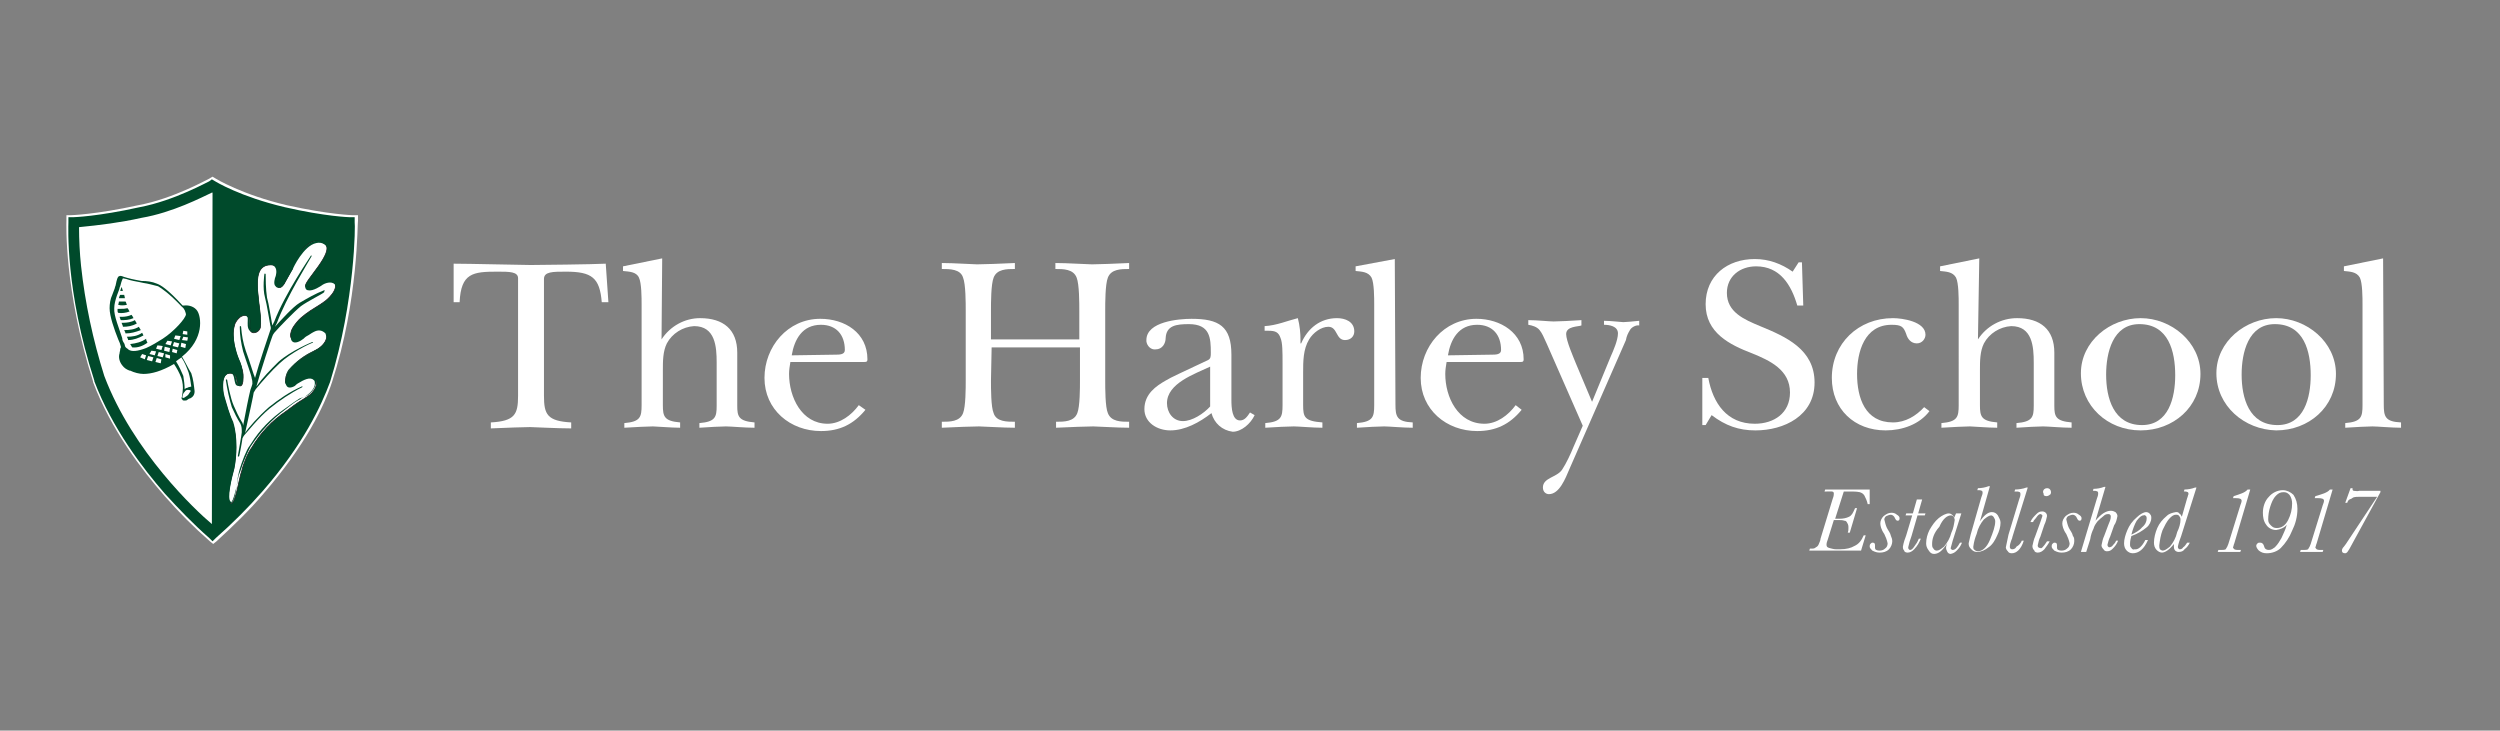<?xml version="1.0" encoding="utf-8"?>
<!-- Generator: Adobe Illustrator 22.0.0, SVG Export Plug-In . SVG Version: 6.00 Build 0)  -->
<svg version="1.1" id="Layer_1" xmlns="http://www.w3.org/2000/svg" xmlns:xlink="http://www.w3.org/1999/xlink" x="0px" y="0px"
	 viewBox="0 0 376.4 110" style="enable-background:new 0 0 376.4 110;" xml:space="preserve">
<rect x="0" y="0" width="376.4" height="110" fill="#808080" stroke="none"/>
<style type="text/css">
	.st0{fill:#FFFFFF;}
	.st1{fill:#004A2B;}
	.st2{fill:none;stroke:#1C1C1C;stroke-width:0.11;stroke-miterlimit:10;}
</style>
<title>Asset 1</title>
<g id="Layer_2_1_">
	<g id="Layer_1-2">
		<path class="st0" d="M53.9,33.2v-0.8h-0.8c0,0-3.6-0.1-9.9-1.5c-6.8-1.6-10.7-4-10.7-4L32,26.6l-0.5,0.3c-0.1,0-5.3,3-10.7,4l0,0
			c-6.4,1.4-10.1,1.5-10.1,1.5H10v0.8c0,0.4-0.4,10.3,4,24.2v0.1c2.7,7.2,7.4,13.3,10.8,17.2c2.1,2.4,4.4,4.7,6.8,6.8l0.5,0.4
			l0.5-0.4c2.5-2.3,5-4.7,7.1-7.2c6.3-7.3,9.1-13.1,10.3-16.8C54,45.2,53.8,33.3,53.9,33.2"/>
		<path class="st1" d="M31.9,78.9C29.5,76.9,20,68,15.7,56.6c-1.7-5.4-2.9-11-3.5-16.6c-0.2-1.9-0.3-3.9-0.3-5.8
			c3.1-0.3,6.3-0.7,9.4-1.4C26,32,30.4,29.7,31.9,29h0.1L31.9,78.9L31.9,78.9 M53.4,33.5v-0.8h-0.8c0,0-3.6-0.1-9.7-1.5
			c-6.8-1.6-10.5-3.9-10.5-3.9L31.9,27l-0.4,0.3c-0.1,0-5.2,2.9-10.5,3.9l0,0c-6.3,1.4-9.9,1.5-9.9,1.5h-0.8v0.8
			c0,0.5-0.5,10.2,3.9,23.8v0.1c2.7,7.1,7.3,13.1,10.6,16.9c2.1,2.3,4.3,4.6,6.7,6.7l0.5,0.5l0.5-0.5c2.5-2.2,4.9-4.6,7-7
			c6.2-7.1,8.9-13,10.2-16.5C53.5,45.2,53.5,33.6,53.4,33.5"/>
		<path class="st0" d="M48.9,36.7c1.6,1.2-3.2,5.7-2.9,6.4c0.3,0.5,1.8-0.4,2.1-0.5c0.5-0.4,1.7-0.8,2.2-0.2
			c0.9,1.2-1.3,2.9-1.3,2.9c-0.9,0.7-2.1,1.3-3,2c-0.5,0.4-0.9,0.7-1.3,1.2s-0.8,1-0.9,1.6c-0.1,0.3-0.1,0.6,0.1,0.9
			c0.4,0.4,1-0.1,1.5-0.4c0.5-0.4,1-0.7,1.5-1c0.7-0.4,1.4-0.4,2.1,0.3c0.4,0.4,0.4,1.9-1.6,2.9c-1.4,0.7-2.8,1.6-3.8,2.9
			c-0.5,0.6-0.8,1.6-0.5,2.1c0.3,0.4,0.9,0.2,1.2,0c0.8-0.4,2.2-1.6,3.1-0.8c0.7,0.7-0.1,2.1-1.1,2.7c-1.4,0.9-1.2,0.7-3.2,2.2
			c-2.1,1.4-3.9,3.3-5.2,5.5c-0.5,0.6-1.3,2.5-1.5,3.5c-0.4,1-0.9,4.9-1.6,4.9c-1.1,0,0.3-4.9,0.4-5.3c0.2-1,0.3-2.1,0.3-3.1
			c0-1.3-0.1-2.5-0.5-3.7c-0.5-1.3-0.9-2.5-1.3-3.9c-0.3-1-0.6-3.8,1.1-3.6c1.2,0.1,0.6,1.8,1.3,1.9c0.6,0.1,0.5-1.4,0.5-1.7
			c-0.1-1.4-1-2.5-1.3-4.3c-0.2-1-0.3-2.1,0-3.1c0.1-0.5,0.5-1,0.9-1.3c0.5-0.3,1.2-0.4,1.4,0.4c0.1,0.3-0.3,2,0.6,2
			c0.5,0,0.9-0.4,1-0.8l0,0c0.4-2.7-1.9-9,1.2-9.4c2.1-0.3,1.4,1.9,1.4,1.9s-0.3,1.1,0,1.4c0.5,0.4,1-0.5,1-0.5l1.2-2.2
			C43.6,40.3,46.3,34.8,48.9,36.7"/>
		<path class="st2" d="M48.9,36.7c1.6,1.2-3.2,5.7-2.9,6.4c0.3,0.5,1.8-0.4,2.1-0.5c0.5-0.4,1.7-0.8,2.2-0.2
			c0.9,1.2-1.3,2.9-1.3,2.9c-0.9,0.7-2.1,1.3-3,2c-0.5,0.4-0.9,0.7-1.3,1.2s-0.8,1-0.9,1.6c-0.1,0.3-0.1,0.6,0.1,0.9
			c0.4,0.4,1-0.1,1.5-0.4c0.5-0.4,1-0.7,1.5-1c0.7-0.4,1.4-0.4,2.1,0.3c0.4,0.4,0.4,1.9-1.6,2.9c-1.4,0.7-2.8,1.6-3.8,2.9
			c-0.5,0.6-0.8,1.6-0.5,2.1c0.3,0.4,0.9,0.2,1.2,0c0.8-0.4,2.2-1.6,3.1-0.8c0.7,0.7-0.1,2.1-1.1,2.7c-1.4,0.9-1.2,0.7-3.2,2.2
			c-2.1,1.4-3.9,3.3-5.2,5.5c-0.5,0.6-1.3,2.5-1.5,3.5c-0.4,1-0.9,4.9-1.6,4.9c-1.1,0,0.3-4.9,0.4-5.3c0.2-1,0.3-2.1,0.3-3.1
			c0-1.3-0.1-2.5-0.5-3.7c-0.5-1.3-0.9-2.5-1.3-3.9c-0.3-1-0.6-3.8,1.1-3.6c1.2,0.1,0.6,1.8,1.3,1.9c0.6,0.1,0.5-1.4,0.5-1.7
			c-0.1-1.4-1-2.5-1.3-4.3c-0.2-1-0.3-2.1,0-3.1c0.1-0.5,0.5-1,0.9-1.3c0.5-0.3,1.2-0.4,1.4,0.4c0.1,0.3-0.3,2,0.6,2
			c0.5,0,0.9-0.4,1-0.8l0,0c0.4-2.7-1.9-9,1.2-9.4c2.1-0.3,1.4,1.9,1.4,1.9s-0.3,1.1,0,1.4c0.5,0.4,1-0.5,1-0.5l1.2-2.2
			C43.6,40.3,46.3,34.7,48.9,36.7z"/>
		<path class="st1" d="M34.6,56.2c-0.3,0-0.4,0.1-0.6,0.3c-0.5,0.5-0.5,2.1-0.2,3.2c0.4,1.3,0.7,2.6,1.3,3.8
			c0.4,1.3,0.5,2.5,0.5,3.8c0,1.1-0.1,2.2-0.3,3.2c-0.5,1.8-1.1,4.5-0.6,5l0.1,0.1c0,0,0.2,0,0.5-1.1c0.2-0.7,0.4-1.5,0.5-2.3
			c0.1-0.6,0.3-1.1,0.4-1.3c0.3-1,1.1-2.9,1.5-3.6l0.2-0.3c1.4-2.1,3.1-3.9,5-5.3c1.4-1.1,1.7-1.3,2.3-1.6c0.2-0.2,0.5-0.3,0.9-0.5
			c0.7-0.5,1.3-1.2,1.3-1.8c0-0.3,0-0.5-0.2-0.6c-0.5-0.5-1.5,0-2.3,0.5c-0.2,0.1-0.4,0.3-0.5,0.4c-0.5,0.3-1.1,0.4-1.3-0.1
			c-0.4-0.6,0-1.7,0.5-2.3c1.1-1.3,2.4-2.3,3.9-2.9c1.3-0.6,1.5-1.3,1.6-1.8c0.1-0.3,0-0.5-0.1-0.8c-0.5-0.5-1.1-0.6-1.8-0.2
			c-0.4,0.2-0.6,0.4-1,0.6c-0.2,0.1-0.4,0.3-0.5,0.4c-0.5,0.4-1.3,0.8-1.7,0.4c-0.3-0.3-0.2-0.8-0.1-1c0.1-0.5,0.6-1.2,1-1.6l0,0
			c0.4-0.5,0.8-0.9,1.4-1.3c0.5-0.4,0.9-0.6,1.4-1c0.5-0.3,1.1-0.6,1.5-1.1c0,0,2-1.6,1.2-2.6c-0.5-0.5-1.5-0.2-2,0.2
			c0,0-1.3,0.9-2,0.7c-0.2,0-0.3-0.1-0.4-0.3c-0.2-0.4,0.3-0.9,1.2-2.2c0.9-1.2,2.2-2.9,2.1-3.8c0-0.2-0.1-0.3-0.3-0.5
			c-0.5-0.4-1-0.4-1.4-0.3c-1.9,0.4-3.5,3.8-3.5,3.9l-1.3,2.2c0,0.1-0.4,0.6-0.8,0.6c-0.2,0-0.4,0-0.5-0.2c-0.4-0.3-0.1-1.3,0-1.5
			c0,0,0.3-0.9-0.1-1.4c-0.2-0.3-0.5-0.4-1.1-0.3c-0.4,0-0.7,0.3-1,0.5c-0.8,1-0.5,3.3-0.3,5.3c0.2,1.3,0.3,2.5,0.2,3.3
			c0,0.5-0.5,1-1.1,1l0,0c-0.2,0-0.4-0.1-0.5-0.2c-0.4-0.4-0.3-1.1-0.3-1.5c0-0.1,0-0.3,0-0.4c0-0.2-0.2-0.3-0.3-0.4
			c-0.3-0.1-0.6,0-0.9,0.1c-0.4,0.3-0.7,0.6-0.8,1.2c-0.3,1-0.1,2.1,0,3c0.2,0.8,0.4,1.6,0.7,2.3c0.3,0.6,0.5,1.3,0.5,2.1l0,0
			c0.1,1,0,1.6-0.3,1.8c-0.1,0.1-0.3,0.1-0.4,0.1c-0.4-0.1-0.4-0.5-0.5-0.9c-0.1-0.6-0.2-1-0.7-1.1L34.6,56.2 M34.6,75.8
			c-0.2,0-0.3-0.1-0.4-0.2c-0.6-0.8,0.5-4.9,0.6-5.3c0.2-1,0.3-2.1,0.3-3.1c0-1.3-0.1-2.4-0.5-3.6c-0.5-1.3-0.9-2.5-1.3-3.9
			c-0.1-0.6-0.5-2.6,0.3-3.4c0.3-0.3,0.6-0.5,1-0.4c0.8,0.1,0.9,0.8,1,1.4c0.1,0.3,0.1,0.5,0.3,0.6c0.1,0,0.1,0,0.1,0
			c0.1-0.1,0.3-0.4,0.1-1.5l0,0c-0.1-0.7-0.3-1.3-0.5-2c-0.4-0.8-0.5-1.5-0.7-2.4c-0.2-0.9-0.4-2.2,0-3.2c0.1-0.5,0.5-1.1,1-1.3
			c0.4-0.2,0.8-0.3,1.2-0.1c0.3,0.1,0.5,0.3,0.5,0.5c0,0.2,0,0.4,0,0.5c0,0.4,0,1.1,0.2,1.4c0.1,0.1,0.2,0.1,0.2,0.1l0,0
			c0.4,0,0.7-0.3,0.8-0.7l0,0c0.1-0.8,0-2-0.2-3.3c-0.3-2.2-0.5-4.4,0.4-5.6c0.3-0.4,0.7-0.6,1.3-0.6c0.6-0.1,1.1,0.1,1.4,0.4
			c0.5,0.6,0.2,1.6,0.2,1.7c-0.2,0.5-0.2,1.1-0.1,1.2h0.1c0.2,0,0.5-0.4,0.5-0.5l1.2-2.2c0.1-0.2,1.7-3.5,3.8-4
			c0.6-0.2,1.3,0,1.7,0.4c0.2,0.2,0.4,0.4,0.4,0.6c0.2,1-1.1,2.7-2.1,4c-0.5,0.7-1.2,1.5-1.2,1.8l0.1,0.1c0.4,0.1,1.3-0.5,1.7-0.7
			c0.5-0.4,1.8-0.9,2.4-0.1c1,1.3-1.2,3.1-1.3,3.1c-0.5,0.4-1,0.7-1.6,1.1c-0.5,0.3-1,0.6-1.4,0.9c-0.5,0.4-0.9,0.7-1.3,1.2l0,0
			c-0.4,0.5-0.8,1-0.9,1.5c0,0.2-0.1,0.5,0,0.7c0.3,0.3,0.9-0.2,1.3-0.5c0.2-0.1,0.4-0.3,0.5-0.4c0.4-0.3,0.6-0.5,1-0.6
			c0.9-0.5,1.7-0.4,2.3,0.3c0.2,0.4,0.3,0.7,0.2,1.1c-0.1,0.5-0.5,1.4-1.9,2c-1.4,0.6-2.7,1.6-3.8,2.8c-0.4,0.5-0.7,1.5-0.4,1.9
			c0.2,0.3,0.6,0.1,1,0c0.2-0.1,0.4-0.2,0.5-0.3c0.8-0.5,1.9-1.3,2.7-0.5c0.3,0.3,0.4,0.6,0.3,0.9c-0.1,0.7-0.6,1.5-1.4,2L45.1,60
			c-0.6,0.4-0.8,0.5-2.3,1.6c-2,1.4-3.7,3.1-5,5.2c-0.1,0.1-0.1,0.2-0.2,0.3c-0.5,0.6-1.2,2.5-1.5,3.5c-0.1,0.3-0.2,0.8-0.3,1.3
			C35.5,74.6,35.2,75.8,34.6,75.8L34.6,75.8"/>
		<path class="st1" d="M20.9,49.2c-0.6,0.4-1.4,0.5-2.2,0.5l0,0c0.1,0.2,0.2,0.4,0.2,0.5c0.8,0,1.5-0.2,2.3-0.5L20.9,49.2"/>
		<path class="st1" d="M21.4,50.1c-0.7,0.5-1.5,0.6-2.3,0.6c0.1,0.2,0.2,0.4,0.2,0.5c0.8,0,1.6-0.3,2.3-0.7L21.4,50.1"/>
		<path class="st1" d="M22.2,51.6C22.1,51.4,22,51.2,22,51c-0.7,0.5-1.5,0.7-2.4,0.8c0.1,0.2,0.2,0.3,0.3,0.5l0,0
			C20.7,52.4,21.5,52.1,22.2,51.6C22.2,51.7,22.2,51.7,22.2,51.6"/>
		<path class="st1" d="M17.9,44.9c0.3,0,0.5,0,0.9,0c0-0.2-0.1-0.4-0.1-0.5h-0.1c-0.2,0-0.4,0-0.5,0C18,44.5,18,44.6,17.9,44.9"/>
		<path class="st1" d="M18.5,43.8c-0.1-0.4-0.2-0.6-0.2-0.6s-0.1,0.3-0.2,0.6C18.3,43.8,18.4,43.8,18.5,43.8"/>
		<path class="st1" d="M20.1,47.9c-0.1-0.2-0.2-0.4-0.3-0.5c-0.4,0.2-1,0.3-1.4,0.3c-0.2,0-0.3,0-0.4,0c0.1,0.2,0.1,0.4,0.2,0.5
			C18.8,48.2,19.4,48.2,20.1,47.9"/>
		<path class="st1" d="M18.5,49.2c0.7,0,1.4-0.1,2.1-0.5l-0.3-0.5c-0.5,0.3-1.2,0.4-1.8,0.4c-0.1,0-0.2,0-0.2,0
			c0.1,0.2,0.1,0.3,0.2,0.5V49.2"/>
		<path class="st1" d="M19.1,45.9c-0.1-0.2-0.1-0.4-0.2-0.5c-0.2,0-0.4,0-0.5,0c-0.2,0-0.4,0-0.5,0c0,0.2-0.1,0.4-0.1,0.5
			C18.2,46,18.6,46,19.1,45.9"/>
		<path class="st1" d="M17.7,46.8c0,0.1,0,0.2,0.1,0.3c0.5,0.1,1.2,0,1.7-0.2c-0.1-0.2-0.2-0.4-0.3-0.5c-0.4,0.1-0.6,0.1-1,0.1
			c-0.2,0-0.4,0-0.5,0C17.7,46.6,17.7,46.7,17.7,46.8"/>
		<path class="st1" d="M28.2,58.4c-0.2,0-0.3,0.1-0.4,0.2c0-0.6-0.1-1.4-0.2-2c-0.3-0.7-0.6-1.4-1.1-2.2l0,0
			c0.1-0.1,0.3-0.2,0.4-0.3c0.1-0.1,0.2-0.1,0.3-0.2l0.1-0.1c0.5,0.7,0.8,1.5,1.1,2.3c0.2,0.7,0.3,1.3,0.4,2.1
			C28.4,58.3,28.3,58.3,28.2,58.4 M28.6,59c0,0.1-0.1,0.2-0.1,0.2c-0.1,0.2-0.3,0.4-0.5,0.5H28c-0.1,0.1-0.2,0.1-0.3,0.2
			c-0.1,0-0.1,0-0.2,0c-0.1-0.1,0-0.2,0-0.3c0-0.1,0-0.2,0.1-0.3c0-0.1,0.1-0.2,0.2-0.3c0.1-0.2,0.3-0.3,0.4-0.3
			c0.1,0,0.4,0,0.5,0.1C28.7,59,28.7,59,28.6,59 M18.4,50.9c-0.4-1.3-1.3-3.4-1.2-4.5c0-0.6,0.2-1.3,0.4-1.9
			c0.1-0.3,0.2-0.5,0.3-0.8c0.1-0.2,0.1-0.5,0.2-0.6c0.1-0.4,0.2-0.8,0.4-1.2c0.1,0,0.4,0.1,0.5,0.1c0.3,0.1,0.6,0.2,1.1,0.3
			c0.5,0.1,1.1,0.2,1.5,0.3c0.7,0.1,1.4,0.3,2.2,0.5c0.5,0.3,1.6,1,3.6,3.1c0.4,0.3,0.5,0.7,0.6,1.1c0,0.6-1.8,2.6-3.5,3.7
			c-0.8,0.5-1.6,1-2.5,1.4c-1.3,0.5-2.2,0.6-2.7,0.2l-0.1-0.1c-0.2-0.1-0.4-0.3-0.4-0.5c0-0.1-0.1-0.3-0.1-0.3
			C18.5,51.4,18.4,51.2,18.4,50.9 M26,52.5l0.7,0.2l-0.1,0.5L25.9,53L26,52.5z M24.9,51.8l0.3-0.5l0.7,0.1L25.7,52L24.9,51.8z
			 M24.9,53.3l0.7,0.2L25.6,54l-0.7-0.2L24.9,53.3z M24.8,52.2l0.8,0.2L25.5,53l-0.8-0.2L24.8,52.2z M27,51.7l-0.2,0.6L26,52.1
			l0.2-0.6L27,51.7z M27,51.2L26.2,51l0.2-0.5l0.8,0.1L27,51.2z M27.5,50.3l0.1-0.5l0.6,0.1v0.5L27.5,50.3z M28,51.8l-0.1,0.6
			l-0.7-0.2l0.1-0.6L28,51.8z M27.4,51.2l0.2-0.5l0.7,0.1l-0.1,0.5L27.4,51.2z M23.7,53.6l0.2-0.6l0.8,0.2l-0.2,0.6L23.7,53.6z
			 M23.6,53.9l0.7,0.2l-0.1,0.6l-0.8-0.2L23.6,53.9z M22.5,53.3l0.3-0.5l0.7,0.1l-0.2,0.6L22.5,53.3z M22.3,53.6l0.8,0.2l-0.2,0.6
			l-0.8-0.2L22.3,53.6z M24.5,52.1l-0.2,0.6l-0.8-0.2l0.2-0.5C23.9,52,24.5,52.1,24.5,52.1 M22,53.5l-0.2,0.6l-0.7-0.3l0.3-0.5
			L22,53.5z M27.4,53.7c3.4-2.7,2.9-6,2.3-6.9c-0.4-0.6-1.2-0.9-2-0.8h-0.2l-0.1-0.1c-2.1-2.3-3.2-3-3.8-3.2
			c-0.7-0.3-1.5-0.4-2.3-0.4c-0.5-0.1-1.1-0.2-1.5-0.3c-0.4-0.1-0.8-0.2-1.1-0.3c-0.5-0.2-0.6-0.2-0.8-0.1c-0.2,0.1-0.3,0.4-0.5,1.4
			c-0.1,0.2-0.1,0.4-0.2,0.6c-0.1,0.3-0.2,0.5-0.3,0.8c-0.3,0.6-0.4,1.4-0.4,2c0,1.2,0.7,3.2,1.3,4.7c0.2,0.4,0.3,0.7,0.4,1.1
			c0,0.1,0,0.2-0.1,0.3v0.1C18.1,52.8,18,53,18,53.2c-0.2,0.6,0,1.3,0.4,1.8c0.3,0.4,0.6,0.6,1.1,0.8h0.1c0.6,0.3,1.4,0.5,2,0.5
			c1.2,0,2.7-0.4,4.6-1.5c0.4,0.6,0.8,1.3,1.1,2.1c0.2,0.6,0.3,1.4,0.2,2c0,0.3-0.1,0.5-0.1,0.7v0.1c-0.1,0.2-0.1,0.4,0.1,0.5
			c0,0.1,0.1,0.1,0.2,0.1c0.1,0,0.1,0,0.2,0c0.1,0,0.2,0,0.3-0.1s0.2-0.1,0.3-0.2h0.1c0.4-0.2,0.7-0.5,0.7-1.1
			c-0.1-0.9-0.2-1.8-0.5-2.7C28.3,55.4,27.9,54.5,27.4,53.7"/>
		<path class="st1" d="M48.8,43.7c-1.3,0.5-2.5,1.2-3.7,1.9c-1,0.6-2.8,2.6-3.7,3.6l0.3-0.6c1.4-3.8,4.7-9.1,5.2-10
			c0.1-0.1-0.1-0.2-0.1-0.1c-0.1,0.2-3.9,5.7-5.5,9.9L41,49c-0.2-1-0.5-3.2-0.8-4.2C40,43.6,40,41.7,40,41.3c0,0,0-0.1-0.1-0.1
			c-0.1,0-0.1,0-0.1,0.1c0,0-0.3,2.1,0.1,3.5c0.3,1.1,0.6,3.2,0.8,4.2c0.1,0.3,0.1,0.5,0,0.7c-0.1,0.3-1.8,5.3-2.3,7.2
			c-0.2-0.4-0.8-2.5-1.4-4.1c-0.4-1.2-0.6-2.3-0.7-3.6c0,0,0-0.1-0.1-0.1c0,0-0.1,0-0.1,0.1c0,1.3,0.2,2.5,0.5,3.7
			c0.5,1.6,1.3,3.7,1.3,4.1c0.1,0.3,0.1,0.5,0.1,0.8c0,0.1-0.2,0.6-0.3,0.9c-0.3,1.2-0.7,3.3-1.1,5.4c0-0.2-0.1-0.5-0.2-0.6
			c-0.4-0.6-0.9-1.7-1.2-2.4c-0.5-1.1-0.9-3.3-1-3.9c0-0.1-0.2-0.1-0.2,0c0.2,1.4,0.5,2.8,0.9,4.1c0.4,0.9,0.8,1.7,1.3,2.5
			c0.2,0.4,0.2,0.8,0.2,1.3c0,0.2-0.6,3.6-0.6,3.6s0.2,0.1,0.2,0c0.1-0.3,0.5-2.5,0.5-2.7c0.1-0.2,0.2-0.4,0.3-0.5
			c0.4-0.4,2.1-2.6,3.8-4c1.5-1.2,3.1-2.3,4.9-3.2c0.1-0.1,0-0.2-0.1-0.1c-1.8,0.8-3.4,1.9-4.9,3.1c-1.5,1.3-3.2,3.2-3.6,3.9
			c0.6-2.7,1.3-5.9,1.3-6.1c0.1-0.2,0.2-0.3,0.3-0.5c1.1-1.3,2.3-2.7,3.6-3.9c1.7-1.6,4.6-3,5-3.1c0.1,0,0-0.1-0.1-0.1
			c0,0-3.2,1.3-5.1,3c-1.2,1.2-2.3,2.3-3.3,3.7c0.5-1.9,2.4-7.7,2.5-7.8c0.1-0.1,0.1-0.2,0.2-0.3c0.6-0.7,3-3.2,4-4
			c1.1-0.8,3.2-1.8,3.5-2.1C48.9,43.7,48.9,43.6,48.8,43.7"/>
		<path class="st0" d="M90.6,45.5c-0.3-3.7-1.5-4.6-5.4-4.6c-2,0-3.3,0-3.3,1.1v17.6c0,2.8,0.5,3.8,4.1,4v0.9
			c-2.1,0-5.7-0.2-6.2-0.2c-0.4,0-4,0.1-5.9,0.2v-0.9c3.6-0.2,4.1-1.2,4.1-4V41.9c0-1-1.3-1-3.1-1c-3.7,0-5.5,0.2-5.7,4.6h-0.9v-5.8
			c2.2,0,10.5,0.2,11.6,0.2c1.1,0,9.5-0.1,11.3-0.2l0.4,5.8H90.6z"/>
		<path class="st0" d="M99.6,51.1L99.6,51.1c1.3-2,3.5-3.2,5.8-3.2c3.5,0,5.6,1.7,5.6,5.2v8c0,1.6,0.2,2.3,2.6,2.5v0.8
			c-1.4,0-3.6-0.2-4.3-0.2c-0.6,0-2.7,0.1-4,0.2v-0.7c2.4-0.2,2.6-0.9,2.6-2.6v-6.5c0-2.4-0.2-5.5-3.4-5.5c-1.7,0.1-3.3,1.1-4.1,2.6
			c-0.6,1.2-0.6,2.7-0.6,4V61c0,1.7,0.2,2.4,2.6,2.6v0.8c-1.3,0-3.6-0.2-4.1-0.2c-0.5,0-2.9,0.1-4.3,0.2v-0.7
			c2.4-0.2,2.6-0.9,2.6-2.7V45.8c0-0.9,0-3.2-0.4-4c-0.4-0.9-1.5-0.9-2.4-1v-0.7l5.9-1.2L99.6,51.1z"/>
		<path class="st0" d="M125.7,53.4c0.7,0,1.5,0,1.5-0.7c0-2.3-1.3-3.8-3.6-3.8c-2.8,0-4,2.2-4.4,4.6L125.7,53.4L125.7,53.4z
			 M130.3,61.7c-1.8,2.2-3.9,3.2-6.7,3.2c-4.6,0-8.5-3.2-8.5-8c0-4.7,3.5-8.9,8.4-8.9c3.7,0,7.1,2.1,7.1,6.1c0,0.4-0.2,0.4-0.5,0.4
			h-11.1c-0.1,0.6-0.2,1.2-0.2,1.8c0,3.5,1.9,7.5,5.8,7.5c1.9,0,3.6-1.3,4.7-2.8L130.3,61.7z"/>
		<path class="st0" d="M149.2,57.3c0,1.2,0,4,0.4,4.9c0.4,1.3,2,1.3,3.2,1.3v0.9c-1.8,0-4.8-0.2-5.4-0.2c-0.7,0-3.8,0.1-5.6,0.2
			v-0.9c1.2,0,2.7,0,3.2-1.3c0.4-1,0.4-3.8,0.4-4.9V46.8c0-1.2,0-4-0.4-5c-0.4-1.3-2-1.3-3.2-1.3v-0.9c1.8,0,4.7,0.2,5.3,0.2
			c0.8,0,3.8-0.1,5.7-0.2v0.9c-1.2,0-2.7,0-3.2,1.3c-0.4,1-0.4,3.8-0.4,5v4.3h13.3v-4.3c0-1.2,0-4-0.4-5c-0.5-1.3-2-1.3-3.2-1.3
			v-0.9c1.8,0,4.8,0.2,5.5,0.2s3.7-0.1,5.6-0.2v0.9c-1.2,0-2.7,0-3.2,1.3c-0.4,1-0.4,3.8-0.4,5v10.5c0,1.2,0,4,0.4,4.9
			c0.5,1.3,2,1.3,3.2,1.3v0.9c-1.8,0-4.8-0.2-5.4-0.2c-0.7,0-3.7,0.1-5.6,0.2v-0.9c1.2,0,2.7,0,3.2-1.3c0.4-1,0.4-3.8,0.4-4.9v-5
			h-13.3L149.2,57.3L149.2,57.3z"/>
		<path class="st0" d="M182.2,55.2c-2.3,1.1-6.5,2.5-6.5,5.5c0,1.4,0.9,2.7,2.4,2.7c1.4,0,3.1-1.1,4.1-2.2L182.2,55.2
			C182.3,55.2,182.2,55.2,182.2,55.2z M182.4,62.2c-1.8,1.4-4,2.6-6.2,2.6c-2,0-3.9-1.2-3.9-3.2c0-2.3,1.8-3.5,3.2-4.3
			c0.8-0.5,2.4-1.2,6.4-3.1c0.4-0.2,0.4-0.6,0.4-1.1c0-2.2-0.1-4.3-3.3-4.3c-1.9,0-3.4,0.2-3.5,2.1c0,0.8-0.5,1.7-1.5,1.7
			c-0.7,0.1-1.3-0.5-1.4-1.2c0-0.1,0-0.1,0-0.2c0-2.8,4.9-3.2,6.8-3.2c4.1,0,6,1.1,6,5.4v6.8c0,1.2,0.1,3.1,1.3,3.1
			c0.7,0,1.1-0.6,1.5-1.2l0.7,0.4c-0.6,1.3-2,2.5-3.3,2.5C184,64.8,182.8,63.7,182.4,62.2"/>
		<path class="st0" d="M200,49.2c-1.1,0-2.3,0.9-2.9,1.9c-0.9,1.5-0.9,3.3-0.9,5V61c0,1.8,0.2,2.4,2.9,2.6v0.8
			c-1.4,0-3.6-0.2-4.3-0.2s-2.9,0.1-4.3,0.2v-0.7c2.4-0.2,2.6-0.9,2.6-2.7v-6.3c0-1.7,0-3.1-0.3-3.8c-0.3-0.9-0.8-1.1-1.8-1.1h-0.6
			v-0.7c1.8-0.1,3.4-0.8,5-1.2c0.3,1.1,0.4,2.3,0.4,3.3v0.5h0.1c1-2.3,2.9-3.8,5.4-3.8c1.2,0,2.6,0.5,2.6,2c0,0.7-0.5,1.3-1.4,1.3
			C201.1,51.2,201.4,49.2,200,49.2"/>
		<path class="st0" d="M210.1,60.9c0,1.8,0.2,2.6,2.6,2.7v0.8c-1.4,0-3.6-0.2-4.3-0.2s-2.7,0.1-4.1,0.2v-0.7
			c2.4-0.2,2.6-0.9,2.6-2.7V45.8c0-0.9,0-3.2-0.4-4c-0.5-0.9-1.5-0.9-2.4-1v-0.7L210,39L210.1,60.9z"/>
		<path class="st0" d="M224.5,53.4c0.7,0,1.5,0,1.5-0.7c0-2.3-1.3-3.8-3.6-3.8c-2.8,0-4,2.2-4.4,4.6L224.5,53.4L224.5,53.4z
			 M229.1,61.7c-1.8,2.2-3.9,3.2-6.7,3.2c-4.6,0-8.5-3.2-8.5-8c0-4.7,3.5-8.9,8.4-8.9c3.6,0,7.1,2.1,7.1,6.1c0,0.4-0.2,0.4-0.5,0.4
			h-11.1c-0.1,0.6-0.2,1.2-0.2,1.8c0,3.5,1.9,7.5,5.9,7.5c1.9,0,3.6-1.3,4.7-2.8L229.1,61.7z"/>
		<path class="st0" d="M232.3,73.4c0-1.5,2.1-1.5,2.9-2.7c0.6-0.9,1.3-2.4,1.7-3.4l1.4-3.2l-5.4-12.3c-0.5-1.1-0.7-1.6-1.1-2.1
			c-0.4-0.5-1.1-0.7-1.7-0.8v-0.7c1.3,0,3.2,0.2,3.8,0.2c0.6,0,2.8-0.1,4.2-0.2V49c-0.5,0.2-2.3,0.1-2.3,1.3c0,1,1.1,3.5,1.5,4.5
			l2.4,5.7l2.8-6.8c0.4-0.9,1.1-2.5,1.1-3.5c0-1.1-1.3-1.3-2.1-1.3v-0.6c1,0,2.6,0.2,2.9,0.2c0.2,0,1.6-0.1,2.4-0.2V49
			c-0.5-0.1-1.2,0.3-1.4,0.7c-0.3,0.5-0.5,0.9-0.6,1.5l-8.5,19.4c-0.6,1.4-1.5,3.8-3.1,3.8C232.8,74.4,232.3,74.1,232.3,73.4"/>
		<path class="st0" d="M256.3,56.9h0.9c0.7,3.8,2.8,6.9,7,6.9c2.9,0,5.3-1.6,5.3-4.7c0-3.4-3-4.8-5.7-5.9c-3.4-1.3-7-3.1-7-7.4
			s3.3-6.8,7.4-6.8c2.1,0,4,0.7,5.7,1.9l0.9-1.4h0.5l0.2,6.5h-0.9c-0.9-3.1-2.6-5.9-6.2-5.9c-2.4,0-4.4,1.5-4.4,4c0,2.9,2.6,4,5,5
			c3.9,1.6,8.2,3.5,8.2,8.5s-4.6,7.2-8.9,7.2c-2.5,0-4.5-0.7-6.6-2.3l-0.9,1.5h-0.5L256.3,56.9z"/>
		<path class="st0" d="M275.8,56.9c0-5.2,4-9,9.2-9c1.4,0,4.9,0.5,4.9,2.5c0,0.6-0.5,1.3-1.3,1.3c-0.9,0-1.4-0.7-1.6-1.4
			c-0.4-1.1-0.7-1.4-2.2-1.4c-4.1,0-5.2,4.1-5.2,7.4c0,3.6,1.2,7.3,5.4,7.3c1.9,0,3.5-1,4.7-2.3l0.8,0.6c-1.5,2-4.1,2.9-6.6,2.9
			C279.2,64.8,275.8,61.6,275.8,56.9"/>
		<path class="st0" d="M297.8,51.1L297.8,51.1c1.3-2,3.5-3.2,5.9-3.2c3.5,0,5.6,1.7,5.6,5.2v8c0,1.6,0.2,2.3,2.6,2.5v0.8
			c-1.4,0-3.6-0.2-4.3-0.2c-0.6,0-2.7,0.1-4,0.2v-0.7c2.4-0.2,2.6-0.9,2.6-2.6v-6.5c0-2.4-0.2-5.5-3.4-5.5c-1.7,0.1-3.3,1.1-4.1,2.6
			c-0.6,1.2-0.6,2.7-0.6,4V61c0,1.7,0.2,2.4,2.6,2.6v0.8c-1.4,0-3.6-0.2-4.1-0.2s-2.9,0.1-4.3,0.2v-0.7c2.4-0.2,2.6-0.9,2.6-2.7
			V45.8c0-0.9,0-3.2-0.4-4c-0.5-0.9-1.5-0.9-2.4-1v-0.7l5.9-1.2L297.8,51.1z"/>
		<path class="st0" d="M327.5,56.5c0-3.6-1-7.7-5.4-7.7c-4,0-5,4.3-5,7.6c0,3.5,1.1,7.6,5.4,7.6C326.5,64,327.5,59.9,327.5,56.5
			 M313.3,56.2c0-4.8,4.4-8.3,9-8.3s9,3.6,9,8.4c0,5-4.1,8.5-9,8.5C317.3,64.8,313.3,61.1,313.3,56.2"/>
		<path class="st0" d="M347.9,56.5c0-3.6-1-7.7-5.4-7.7c-4,0-5,4.3-5,7.6c0,3.5,1.1,7.6,5.4,7.6C346.9,64,347.9,59.9,347.9,56.5
			 M333.7,56.2c0-4.8,4.4-8.3,9-8.3c4.6,0,9,3.6,9,8.4c0,5-4.1,8.5-9,8.5C337.9,64.7,333.7,61.1,333.7,56.2"/>
		<path class="st0" d="M358.9,60.9c0,1.8,0.2,2.6,2.6,2.7v0.8c-1.4,0-3.6-0.2-4.3-0.2c-0.6,0-2.7,0.1-4.1,0.2v-0.7
			c2.4-0.2,2.6-0.9,2.6-2.7V45.8c0-0.9,0-3.2-0.4-4c-0.5-0.9-1.5-0.9-2.4-1v-0.7l5.9-1.2L358.9,60.9z"/>
		<path class="st0" d="M280.6,80.6h0.3l-0.7,2.3h-7.8l0.1-0.3h0.2c0.3,0,0.5,0,0.7-0.2c0.2-0.1,0.3-0.2,0.4-0.4
			c0.1-0.3,0.3-0.6,0.3-0.9l1.8-5.9c0.1-0.3,0.2-0.5,0.2-0.9S275.7,74,275,74h-0.3l0.1-0.3h6.7v2.2h-0.3c-0.1-0.5-0.3-0.9-0.5-1.3
			c-0.2-0.3-0.4-0.4-0.7-0.5c-0.5-0.1-1-0.1-1.4-0.1h-1l-1.3,4.1h0.7c0.5,0,1-0.1,1.4-0.3c0.4-0.2,0.6-0.6,0.9-1.3h0.3l-1.1,3.7
			h-0.3c0.1-0.3,0.1-0.4,0.1-0.7s0-0.5-0.2-0.8c-0.1-0.2-0.2-0.3-0.4-0.3c-0.3-0.1-0.5-0.1-0.8-0.1h-0.8l-0.9,2.9
			c-0.1,0.3-0.2,0.5-0.2,0.8s0.1,0.4,0.4,0.5c0.4,0.1,0.7,0.2,1.1,0.2h0.5c1,0,1.7-0.2,2.2-0.5C279.9,81.9,280.3,81.3,280.6,80.6"/>
		<path class="st0" d="M284.9,81.5c0,0.4-0.2,0.9-0.5,1.2c-0.4,0.4-0.9,0.5-1.4,0.5c-0.4,0-0.7-0.1-1.1-0.3
			c-0.2-0.2-0.4-0.4-0.4-0.6c0-0.1,0-0.3,0.1-0.4c0.1-0.1,0.2-0.2,0.3-0.2c0.3,0,0.4,0.1,0.4,0.4c0,0.1,0,0.2,0,0.3v0.1
			c0,0.1,0.1,0.3,0.2,0.3c0.2,0.1,0.4,0.1,0.5,0.1c0.3,0,0.6-0.1,0.8-0.3c0.3-0.2,0.4-0.5,0.4-0.8c-0.1-0.5-0.3-1-0.5-1.4
			c-0.5-0.7-0.6-1.3-0.6-1.6c0-0.4,0.2-0.8,0.5-1.1c0.4-0.3,0.7-0.5,1.2-0.5c0.3,0,0.6,0.1,0.8,0.3c0.2,0.1,0.4,0.3,0.4,0.5
			c0,0.3-0.1,0.4-0.3,0.4c-0.2,0-0.3-0.2-0.4-0.4c-0.1-0.3-0.4-0.5-0.6-0.5c-0.3,0-0.4,0.1-0.7,0.2c-0.2,0.1-0.3,0.4-0.3,0.5
			c0.1,0.4,0.2,0.9,0.4,1.3c0.2,0.4,0.5,0.7,0.6,1.2C284.8,80.9,284.9,81.2,284.9,81.5"/>
		<path class="st0" d="M289.9,77.3l-0.1,0.3h-1.1l-0.9,3.1c-0.2,0.5-0.4,1.2-0.5,1.7c0,0.1,0,0.2,0.1,0.3c0.1,0.1,0.1,0.1,0.2,0.1
			c0.2,0,0.4-0.2,0.6-0.5c0.3-0.4,0.5-0.7,0.7-1.2h0.3c-0.2,0.5-0.5,1.1-1,1.6c-0.3,0.3-0.6,0.5-1,0.5c-0.2,0-0.5-0.1-0.5-0.3
			c-0.2-0.2-0.2-0.4-0.2-0.6c0.1-0.6,0.3-1.2,0.5-1.7l0.9-3h-1l0.1-0.3h1l0.6-2.1h0.8l-0.6,2.1L289.9,77.3z"/>
		<path class="st0" d="M290.9,81.9c0,0.3,0,0.5,0.2,0.7c0.1,0.2,0.3,0.3,0.5,0.3c0.3,0,0.6-0.2,1.1-0.6c0.5-0.6,0.9-1.3,1.1-2.1
			c0.3-0.6,0.4-1.3,0.5-1.9c0-0.2-0.1-0.4-0.2-0.5c-0.1-0.2-0.3-0.2-0.4-0.2c-0.5,0-1.2,0.5-1.7,1.7
			C291.1,80.3,290.9,81.2,290.9,81.9 M294.5,77.3h0.8l-1.3,4.1c-0.1,0.4-0.2,0.7-0.3,1.1c0,0.1,0,0.2,0.1,0.2
			c0.1,0.1,0.1,0.1,0.2,0.1c0.4,0,0.7-0.4,1.1-1.1h0.3c-0.2,0.5-0.4,0.8-0.8,1.2c-0.3,0.3-0.5,0.4-0.9,0.5c-0.2,0-0.4-0.1-0.5-0.3
			c-0.1-0.2-0.2-0.4-0.2-0.6c0-0.3,0.1-0.5,0.2-0.7c-0.3,0.4-0.5,0.7-0.9,1.1c-0.3,0.3-0.7,0.5-1.1,0.5c-0.4,0-0.6-0.2-0.8-0.5
			c-0.3-0.4-0.4-0.7-0.4-1.1c0-0.7,0.2-1.4,0.5-2c0.4-0.7,0.8-1.3,1.4-1.8c0.5-0.4,1.1-0.7,1.5-0.7c0.2,0,0.4,0.1,0.5,0.2
			c0.2,0.1,0.3,0.4,0.3,0.5L294.5,77.3z"/>
		<path class="st0" d="M297.1,82.3c0,0.2,0,0.4,0.2,0.5c0.1,0.1,0.3,0.2,0.5,0.2c0.6,0,1.3-0.5,1.8-1.7s0.8-2.1,0.8-2.8
			c0-0.3-0.1-0.4-0.2-0.6c-0.1-0.2-0.3-0.3-0.4-0.3c-0.3,0-0.6,0.2-1.1,0.6c-0.5,0.6-0.9,1.3-1.1,2.2
			C297.4,80.9,297.2,81.5,297.1,82.3 M298.1,78.5c0.6-0.9,1.2-1.4,1.8-1.4c0.4,0,0.7,0.2,0.9,0.5c0.2,0.4,0.4,0.7,0.4,1.1
			c0,0.6-0.2,1.3-0.5,1.9c-0.3,0.7-0.7,1.4-1.3,1.8c-0.5,0.4-1.1,0.7-1.7,0.7c-0.4,0-0.6-0.1-0.9-0.4s-0.4-0.5-0.4-0.9
			c0.1-0.4,0.2-0.9,0.3-1.3l1.6-5.6c0.1-0.3,0.2-0.5,0.2-0.7c0-0.1,0-0.2-0.1-0.3c-0.2-0.1-0.3-0.1-0.5-0.1h-0.2l0.1-0.3
			c0.5,0,1.1-0.1,1.6-0.3h0.2L298.1,78.5z"/>
		<path class="st0" d="M304.4,81.4h0.3c-0.4,1.3-1.1,1.9-1.8,1.9c-0.3,0-0.5-0.1-0.6-0.3c-0.2-0.2-0.3-0.4-0.3-0.6
			c0.1-0.6,0.3-1.3,0.4-1.9l1.6-5.3c0.1-0.3,0.2-0.5,0.2-0.8c0-0.1,0-0.2-0.1-0.3c-0.2-0.1-0.3-0.1-0.5-0.1h-0.3l0.1-0.3
			c0.5,0,1.2-0.1,1.7-0.3h0.2l-2.3,7.4c0,0.1-0.1,0.4-0.2,0.6c-0.1,0.3-0.2,0.6-0.2,0.9c0,0.1,0,0.2,0.1,0.3
			c0.1,0.1,0.2,0.1,0.3,0.1c0.3,0,0.5-0.2,0.6-0.4C304,82.1,304.3,81.7,304.4,81.4"/>
		<path class="st0" d="M307.6,74.1c0-0.4,0.3-0.6,0.6-0.6c0.4,0,0.6,0.3,0.6,0.6c0,0.2-0.1,0.4-0.2,0.4c-0.1,0.1-0.3,0.2-0.5,0.2
			c-0.2,0-0.4-0.1-0.4-0.2C307.7,74.4,307.7,74.3,307.6,74.1 M308.2,81.5h0.4c-0.2,0.4-0.5,0.8-0.8,1.2c-0.3,0.3-0.6,0.5-1,0.5
			c-0.2,0-0.5-0.1-0.5-0.3c-0.2-0.2-0.3-0.4-0.3-0.7c0.1-0.4,0.2-1,0.4-1.4l0.8-2.2c0.1-0.3,0.2-0.6,0.3-0.9c0-0.1,0-0.2-0.1-0.2
			c-0.1-0.1-0.1-0.1-0.2-0.1c-0.2,0-0.4,0.2-0.6,0.5c-0.2,0.3-0.4,0.4-0.5,0.7h-0.4c0.2-0.5,0.5-0.8,0.9-1.2
			c0.3-0.3,0.5-0.4,0.9-0.4c0.2,0,0.4,0.1,0.5,0.2c0.2,0.2,0.2,0.4,0.2,0.5c-0.1,0.5-0.2,0.9-0.4,1.3l-0.6,1.8
			c-0.2,0.4-0.3,0.8-0.4,1.3c0,0.1,0,0.2,0.1,0.3c0.1,0.1,0.2,0.1,0.3,0.1C307.3,82.7,307.7,82.3,308.2,81.5"/>
		<path class="st0" d="M312.3,81.5c0,0.4-0.2,0.9-0.5,1.2c-0.4,0.4-0.9,0.5-1.4,0.5c-0.4,0-0.7-0.1-1.1-0.3
			c-0.2-0.2-0.4-0.4-0.4-0.6c0-0.1,0-0.3,0.1-0.4c0.1-0.1,0.2-0.2,0.3-0.2c0.3,0,0.4,0.1,0.4,0.4c0,0.1,0,0.2,0,0.3v0.1
			c0,0.1,0.1,0.3,0.2,0.3c0.2,0.1,0.4,0.1,0.5,0.1c0.3,0,0.6-0.1,0.8-0.3c0.3-0.2,0.4-0.5,0.4-0.8c-0.1-0.5-0.3-1-0.5-1.4
			c-0.5-0.7-0.6-1.3-0.6-1.6c0-0.4,0.2-0.8,0.5-1.1c0.4-0.3,0.7-0.5,1.2-0.5c0.3,0,0.6,0.1,0.8,0.3c0.2,0.1,0.4,0.3,0.4,0.5
			c0,0.3-0.1,0.4-0.3,0.4c-0.2,0-0.3-0.2-0.4-0.4c-0.1-0.3-0.4-0.5-0.6-0.5c-0.3,0-0.4,0.1-0.7,0.2c-0.2,0.1-0.3,0.4-0.3,0.5
			c0.1,0.4,0.2,0.9,0.4,1.3c0.2,0.4,0.5,0.7,0.6,1.2C312.3,80.9,312.3,81.2,312.3,81.5"/>
		<path class="st0" d="M314.1,83.1h-0.8l2.4-8c0.1-0.3,0.2-0.5,0.2-0.8c0-0.1,0-0.2-0.1-0.3c-0.2-0.1-0.3-0.1-0.5-0.1h-0.2l0.1-0.3
			c0.5,0,1.1-0.1,1.6-0.3h0.2l-1.5,5.1c0.8-1,1.6-1.5,2.3-1.5c0.3,0,0.5,0.1,0.7,0.2c0.2,0.2,0.3,0.4,0.3,0.6
			c-0.1,0.5-0.2,1-0.5,1.4l-0.6,1.7c-0.2,0.4-0.3,0.8-0.4,1.2c0,0.1,0,0.2,0.1,0.3c0.1,0.1,0.1,0.1,0.2,0.1c0.2,0,0.5-0.2,0.5-0.3
			c0.2-0.2,0.4-0.4,0.5-0.7h0.3c-0.2,0.5-0.4,0.8-0.8,1.2c-0.3,0.3-0.5,0.4-0.9,0.4c-0.2,0-0.4-0.1-0.5-0.3
			c-0.2-0.2-0.3-0.4-0.3-0.6c0.1-0.5,0.2-1,0.4-1.4l0.6-1.6c0.2-0.5,0.4-0.9,0.4-1.3c0-0.1,0-0.2-0.1-0.3c-0.1-0.1-0.2-0.1-0.3-0.1
			c-0.3,0-0.5,0.1-0.7,0.3c-0.4,0.3-0.6,0.5-0.9,0.8c-0.3,0.4-0.5,0.7-0.6,1.1c-0.2,0.4-0.4,0.9-0.5,1.6L314.1,83.1z"/>
		<path class="st0" d="M320.9,80.5c0.6-0.3,1.2-0.6,1.6-1.1c0.5-0.4,0.7-0.9,0.7-1.3c0-0.2,0-0.3-0.1-0.4c-0.1-0.1-0.2-0.2-0.4-0.1
			c-0.3,0-0.6,0.3-1,0.8C321.4,78.9,321.1,79.7,320.9,80.5 M323,81.3h0.4c-0.6,1.4-1.4,2-2.3,2c-0.4,0-0.7-0.2-0.9-0.4
			c-0.3-0.3-0.4-0.7-0.4-1.1c0-0.6,0.2-1.3,0.5-2c0.3-0.7,0.7-1.3,1.4-1.9c0.5-0.5,1.1-0.8,1.4-0.8c0.2,0,0.5,0.1,0.6,0.3
			c0.2,0.2,0.2,0.4,0.2,0.6c0,0.5-0.3,1.1-0.7,1.4c-0.6,0.5-1.4,1-2.3,1.3c-0.1,0.4-0.2,0.7-0.2,1.2c0,0.3,0,0.4,0.2,0.6
			c0.1,0.2,0.3,0.3,0.5,0.2C321.9,82.8,322.5,82.3,323,81.3"/>
		<path class="st0" d="M325.1,82.1c0,0.2,0,0.4,0.1,0.6c0.1,0.1,0.3,0.2,0.4,0.2c0.3,0,0.6-0.2,1.1-0.6c0.5-0.6,0.9-1.3,1.1-2.2
			c0.3-0.6,0.5-1.3,0.5-1.9c0-0.2-0.1-0.4-0.2-0.5c-0.1-0.2-0.3-0.2-0.5-0.2c-0.4,0-0.7,0.3-0.9,0.5c-0.5,0.5-0.8,1.2-1.1,1.8
			C325.3,80.6,325.2,81.3,325.1,82.1 M329.3,81.7h0.4c-0.2,0.4-0.4,0.7-0.8,1c-0.2,0.3-0.5,0.4-0.9,0.4c-0.2,0-0.4-0.1-0.5-0.2
			c-0.2-0.2-0.2-0.5-0.2-0.6c0-0.1,0-0.3,0-0.4c-0.6,0.8-1.3,1.3-1.8,1.3c-0.3,0-0.6-0.2-0.8-0.4c-0.3-0.3-0.4-0.7-0.4-1.1
			c0-0.7,0.2-1.5,0.5-2.2c0.3-0.7,0.8-1.3,1.4-1.8c0.4-0.4,0.9-0.5,1.4-0.6c0.2,0,0.4,0,0.5,0.2c0.2,0.1,0.3,0.3,0.4,0.5l0.8-2.8
			c0.1-0.2,0.1-0.4,0.2-0.6c0-0.1,0-0.2-0.1-0.3c-0.2-0.1-0.3-0.1-0.4-0.1h-0.2l0.1-0.3c0.5,0,1.1-0.1,1.6-0.3h0.2l-2.3,7.3
			c-0.2,0.5-0.4,1.1-0.5,1.6c0,0.1,0,0.2,0.1,0.3c0.1,0.1,0.1,0.1,0.2,0.1c0.2,0,0.4-0.1,0.5-0.3C328.9,82.3,329.1,82,329.3,81.7"/>
		<path class="st0" d="M338.4,73.7h0.4l-2.4,8.1c-0.1,0.2-0.1,0.4-0.2,0.6c0,0.1,0.1,0.2,0.2,0.3c0.2,0.1,0.4,0.1,0.5,0.1h0.5
			l-0.1,0.3h-3.4l0.1-0.3h0.4c0.3,0,0.5,0,0.7-0.1c0.2-0.3,0.3-0.5,0.4-0.8l1.8-5.8c0.1-0.3,0.2-0.5,0.2-0.7c0-0.3-0.3-0.4-0.9-0.4
			h-0.4l0.1-0.3C337.2,74.4,338,74.2,338.4,73.7"/>
		<path class="st0" d="M341.5,78.2c0,0.4,0.1,0.6,0.4,0.9c0.3,0.3,0.5,0.4,0.9,0.4c0.7,0,1.3-0.4,1.7-1.2c0.4-0.8,0.6-1.6,0.6-2.5
			c0-0.4-0.1-0.9-0.4-1.3c-0.3-0.3-0.5-0.4-0.9-0.4c-0.5,0-0.8,0.2-1.1,0.5c-0.5,0.5-0.7,1.1-0.9,1.7S341.5,77.6,341.5,78.2
			 M344.3,79c-0.4,0.5-1,0.7-1.6,0.8c-0.6,0-1.2-0.3-1.5-0.8c-0.4-0.5-0.5-1.2-0.5-1.8c0-0.9,0.3-1.8,0.9-2.4c0.5-0.6,1.3-1,2.1-1
			c0.6,0,1.2,0.3,1.6,0.7c0.4,0.6,0.6,1.3,0.6,2.1c0,1.2-0.3,2.3-0.8,3.3c-0.4,1-1,1.9-1.7,2.6c-0.5,0.5-1.3,0.8-2.1,0.8
			c-0.5,0-0.8-0.1-1.2-0.4c-0.2-0.2-0.4-0.5-0.4-0.7c0-0.2,0.1-0.3,0.2-0.4c0.1-0.1,0.2-0.1,0.4-0.1c0.3,0,0.5,0.2,0.6,0.6
			c0.1,0.4,0.4,0.5,0.7,0.5c0.4,0,0.6-0.2,0.9-0.4c0.5-0.5,0.7-0.9,1-1.4C343.7,80.5,344.1,79.8,344.3,79"/>
		<path class="st0" d="M350.8,73.7h0.4l-2.4,8.1c-0.1,0.2-0.1,0.4-0.2,0.6c0,0.1,0.1,0.2,0.2,0.3c0.2,0.1,0.4,0.1,0.5,0.1h0.5
			l-0.1,0.3h-3.4l0.1-0.3h0.4c0.3,0,0.5,0,0.7-0.1c0.2-0.3,0.3-0.5,0.4-0.8l1.8-5.8c0.1-0.3,0.2-0.5,0.2-0.7c0-0.3-0.3-0.4-0.9-0.4
			h-0.5l0.1-0.3C349.6,74.4,350.4,74.2,350.8,73.7"/>
		<path class="st0" d="M353.4,75.7h-0.3l0.8-2.2h0.3c0,0.1,0,0.1,0,0.2s0.1,0.2,0.2,0.2c0.3,0,0.5,0.1,0.8,0h3.2v0.2l-4.1,7.5
			c-0.3,0.5-0.5,1-0.8,1.4c-0.1,0.2-0.3,0.3-0.4,0.3c-0.3,0-0.5-0.1-0.5-0.4c0-0.2,0.1-0.4,0.3-0.6l0.3-0.4l4.7-7.1h-2.7
			c-0.3,0-0.6,0-0.9,0.1c-0.1,0.1-0.2,0.1-0.3,0.2C353.6,75.2,353.5,75.4,353.4,75.7"/>
	</g>
</g>
</svg>
